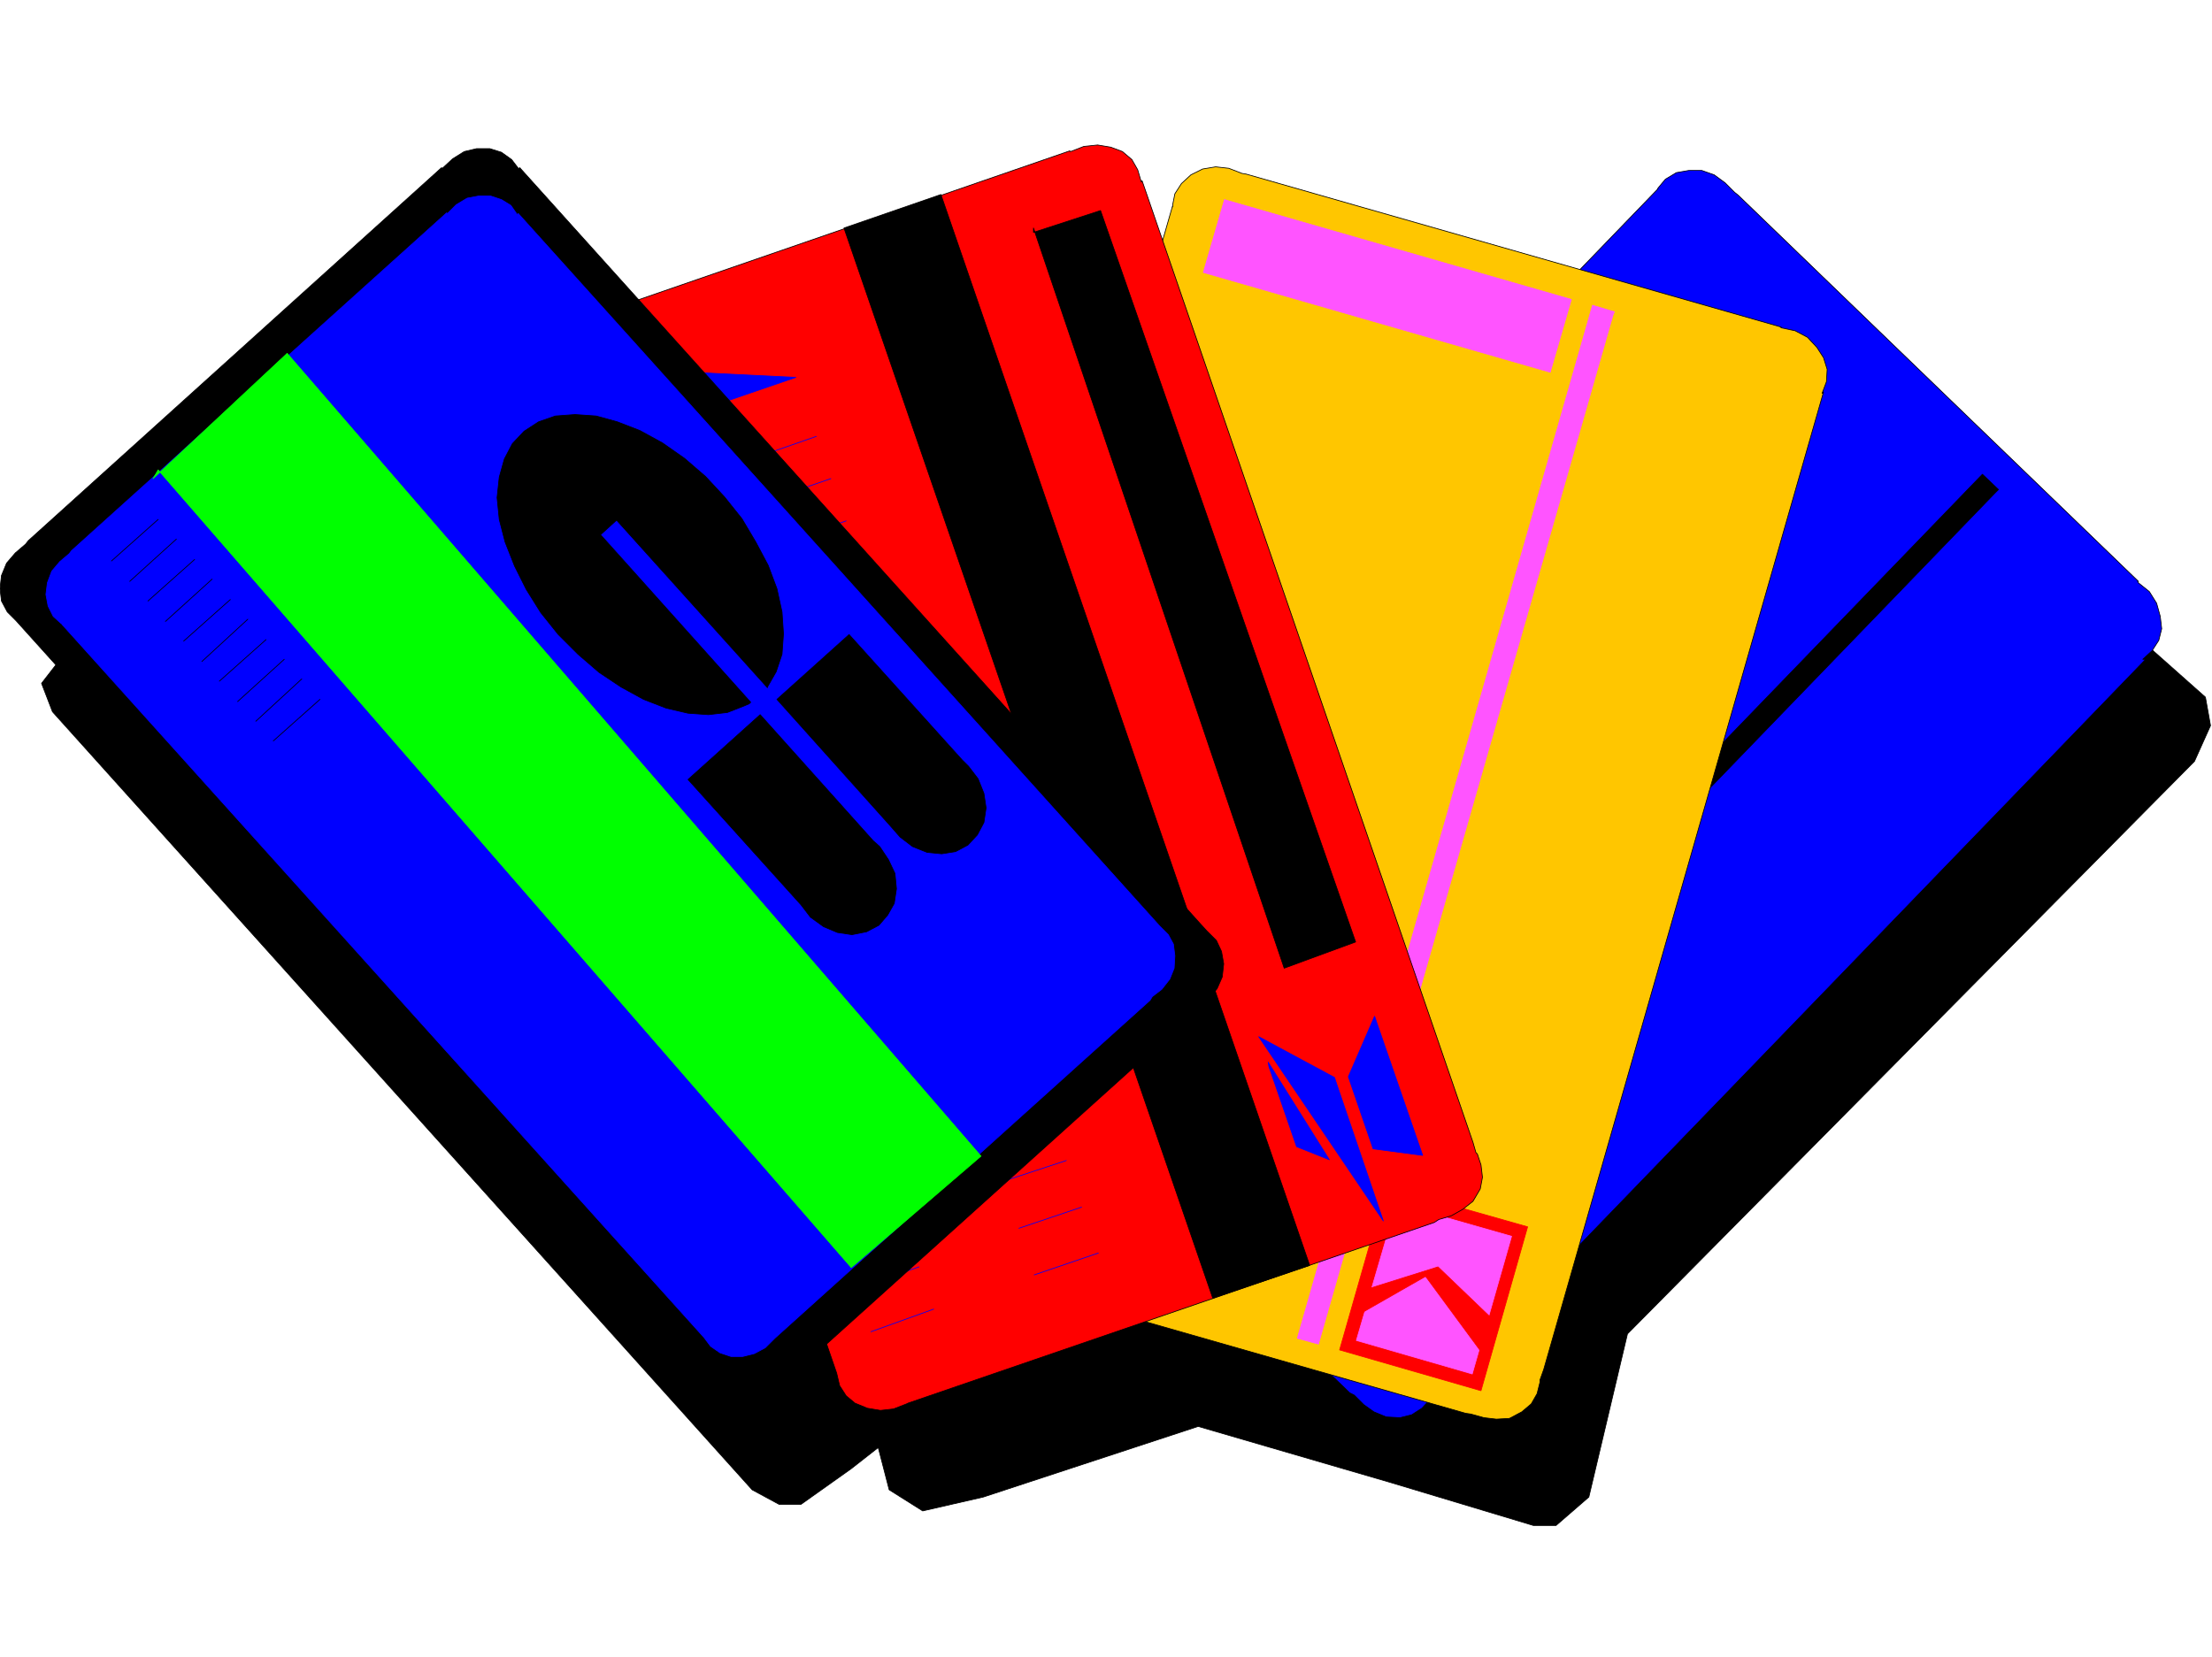 <svg xmlns="http://www.w3.org/2000/svg" fill-rule="evenodd" height="367.366" preserveAspectRatio="none" stroke-linecap="round" viewBox="0 0 3035 2274" width="490.455"><style>.pen0{stroke:#000;stroke-width:1;stroke-linejoin:round}.brush1{fill:#000}.brush2{fill:#00f}.brush4{fill:#ff54ff}.pen1{stroke:#ff54ff;stroke-width:1;stroke-linejoin:round}.brush5{fill:red}.pen2,.pen3{stroke:red;stroke-width:1;stroke-linejoin:round}.pen3{stroke:#00f}</style><path class="pen0 brush1" d="m95 889-38 49 15 39 960 1068 37 20h30l69-49 37-29 15 58 46 29 83-19 295-97 264 77 196 59h31l45-39 53-224 778-786 22-49-7-39-98-87-1851 942-944-932-38 9z"/><path class="pen0 brush2" d="m1974 1909 970-1004h-4l13-12 9-14 4-16-2-17-5-18-10-16-15-12-1-2h1l-549-530-5-4-13-13-15-11-17-6h-18l-17 3-15 9-10 12-1 2 1-1-981 1016h0l-12 11-9 14-4 16 2 19 5 17 11 15 13 12 2 2h0l550 531 6 3 13 13 14 10 17 7 19 1 16-4 14-9 11-12 1-2 11-10z"/><path class="pen0 brush1" d="M2738 676 1718 1732l-22-21L2720 651l22 21-4 4z"/><path class="pen0" style="fill:#ffc600" d="m2118 1880 384-1342-2 2 6-16 1-17-5-16-9-14-13-14-17-9-19-4-1-1h1l-734-210-6-1-18-7-18-2-18 3-16 8-13 12-9 14-3 15v3-2l-389 1358h0l-6 16-1 17 4 15 10 16 13 13 16 8 18 4 3 1h0l734 210 7 1 18 5 17 2 18-1 17-9 13-11 8-14 4-16v-3l5-14z"/><path class="pen1 brush4" d="m2213 433-404 1412-29-8 405-1418 30 9-2 5z"/><path class="pen2 brush5" d="m2096 1684-194-55-64 224 194 56 64-225z"/><path class="pen1 brush4" d="m2074 1697-158-45-55 188 159 46 54-189z"/><path class="pen2 brush5" d="m2048 1811-75-72-105 33-10 36 98-56 78 106 4 8 15-54-5-1z"/><path class="pen1 brush4" d="m2156 411-476-137-29 100 476 137 29-100z"/><path class="pen0 brush5" d="M2021 1568 1567 248l-1 2-5-17-8-14-13-11-16-6-18-3-19 2-18 7h-1v-1L747 456l-6 3-18 5-17 9-13 13-8 15-4 17 1 17 6 15 1 2v-2l459 1335h0l4 17 9 14 12 10 17 7 18 3 18-2 18-7 2-1h0l722-248 6-4 17-5 16-9 14-11 10-17 3-16-2-17-5-15-2-2-4-14z"/><path class="pen3 brush2" d="m1886 1395 66 191-68-9-34-99 36-83zm-53 90 65 191-171-253 104 56 2 6zm-93-27 84 134-45-18-38-110-1-6z"/><path class="pen0 brush1" d="m1291 267 506 1470-133 45-506-1469 133-46z"/><path class="pen3" fill="none" d="m1120 599-86 30m106 28-87 30m108 28-88 30m390 848-88 29m109 35-86 29m109 34-88 30"/><path class="pen3 brush2" d="M1092 518 780 625l148-115 164 8z"/><path class="pen3" fill="none" d="m1281 1797-86 31m66-89-87 30"/><path class="pen0 brush1" d="M1646 1267 713 230l-1 2-10-13-14-10-16-5h-18l-17 4-16 10-14 13-1 2v-3L39 742l-4 5-14 12-12 14-7 17-2 18 2 17 8 15 11 11 2 2-1-1 944 1049h0l11 13 13 10 16 5h18l18-4 16-10 13-13 2-2h0l567-511 4-5 14-12 12-15 7-16 2-18-3-17-7-15-12-12-1-1-10-11z"/><path class="pen3 brush2" d="M1582 1261 711 293l-1 2-9-13-13-8-15-5h-16l-16 3-15 9-12 12-1 1v-2L98 756l-3 4-13 11-11 13-6 16-2 16 3 16 7 14 11 10 2 1h-1l881 979h0l9 12 13 9 15 5h16l16-4 15-8 12-12 1-1h0l515-464 3-5 13-10 11-14 6-15 1-17-2-16-7-13-11-11-1-1-9-10z"/><path class="pen0 brush1" d="M1030 964 824 734l22-20 207 230v-1l12-21 8-24 2-28-2-30-7-32-12-32-17-32-19-32-24-30-26-28-29-25-30-21-31-17-31-12-29-8-29-2-27 2-23 8-20 13-16 17-11 21-7 25-3 28 3 30 8 31 13 33 16 32 20 32 24 30 27 27 29 25 30 20 31 17 31 12 30 7 28 2 26-3 23-9 7-3 2-2zm191 169 14 16 17 13 20 8 20 2 19-3 17-9 13-14 9-17 3-20-3-20-8-20-13-17-9-9h0l-155-172-99 89h0l155 173zm-122 109 13 17 18 13 19 8 20 3 20-4 17-9 12-14 9-16 3-20-2-21-9-19-12-18-9-8h0l-155-173-99 89h0l155 172z"/><path class="pen0" fill="none" d="m217 713-64 57m89-30-64 58m89-30-64 57m88-30-64 58m89-30-64 57m88-30-63 58m88-30-64 57m89-30-64 58m88-31-63 58m88-30-64 57"/><path style="stroke:#0f0;stroke-width:1;stroke-linejoin:round;fill:#0f0" d="m217 645 951 1095 178-153L394 485 210 657l7-12z"/><path class="pen0 brush1" d="m1418 319 92-30 350 1004-98 36-344-1016v6z"/></svg>
